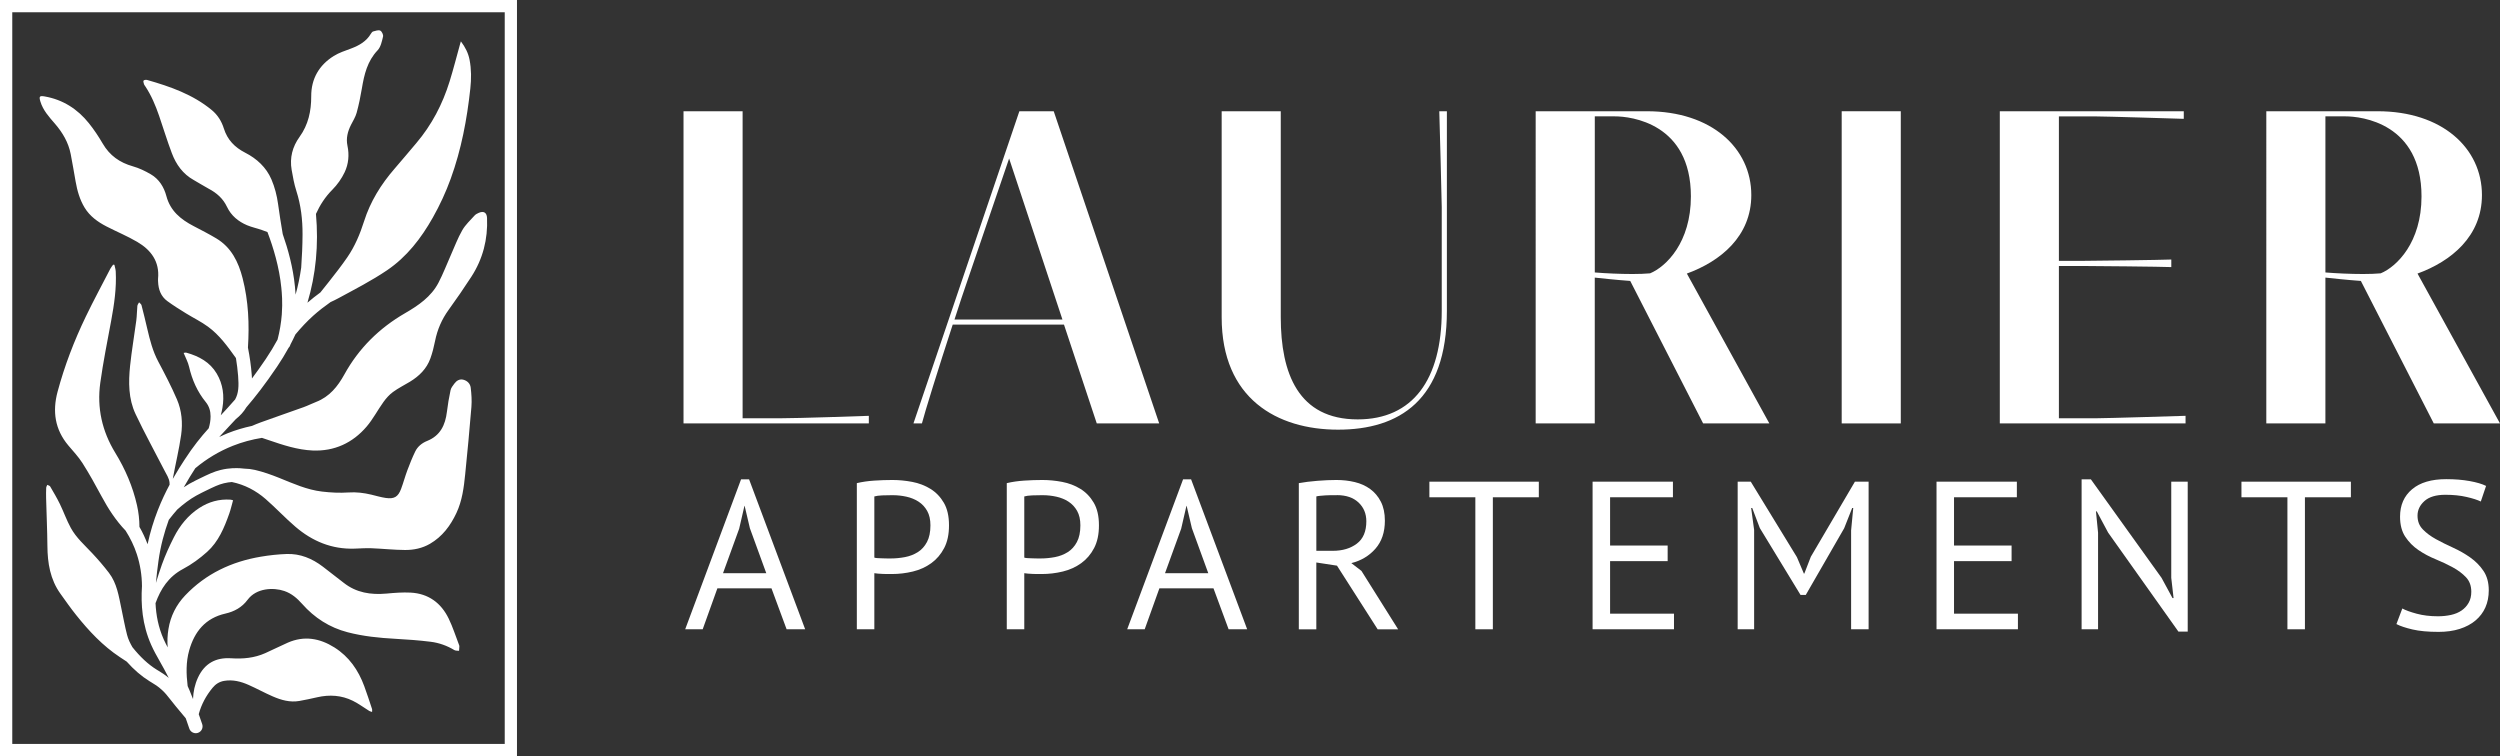 <svg xmlns="http://www.w3.org/2000/svg" id="Layer_1" viewBox="0 0 1080.08 326.69"><rect x="0" y="0" width="1080.08" height="326.69" fill="#333333" stroke="none"/><defs><style>      .cls-1 {        fill: #fff;      }    </style></defs><g><path class="cls-1" d="M295.3,48.06h25.53v132.65h15.99c7.9,0,36.03-.96,38.54-1.06v3.27h-80.06V48.06Z"></path><path class="cls-1" d="M459.67,140.25h-48.07c-6.36,19.46-12.14,38.15-13.3,42.68h-3.66l45.76-134.87h14.84l45.57,134.87h-26.97l-14.16-42.68ZM459,138.03l-23.03-69.55-18.78,55.01c-.1.29-3.18,9.25-4.82,14.55h46.63Z"></path><path class="cls-1" d="M625.1,134.28c0,38.73-20.72,51.35-47.02,51.35s-50.28-13.39-50.28-48.55V48.06h25.53v89.01c0,24.28,7.61,44.12,33.23,44.12,23.8,0,36.32-17.15,36.32-46.91v-44.8c0-2.79-.96-38.34-1.06-41.42h3.28v86.22Z"></path><path class="cls-1" d="M663.47,48.06h48.07c27.93,0,45.08,15.99,45.08,36.22,0,17.82-13.3,28.61-27.84,33.91l35.64,64.74h-28.61l-31.5-61.56c-6.55-.48-11.66-1.06-15.32-1.44v63h-25.53V48.06ZM689,117.71c4.72.39,10.89.67,16.28.67,2.89,0,5.49-.1,7.61-.29,6.93-2.89,17.63-13.3,17.63-33.24,0-31.6-25.92-34.58-32.85-34.58h-8.67v67.43Z"></path><path class="cls-1" d="M795.67,48.06h25.53v134.87h-25.53V48.06Z"></path><path class="cls-1" d="M863.98,48.06h79.48v3.28c-2.5-.1-34.39-1.06-38.53-1.06h-15.42v62.42h10.12c4.04,0,34.49-.39,38.44-.58v3.27c-3.95-.19-34.39-.48-38.44-.48h-10.12v65.79h16.18c4.14,0,36.03-.96,38.54-1.06v3.27h-80.25V48.06Z"></path><path class="cls-1" d="M979.13,48.06h48.07c27.93,0,45.08,15.99,45.08,36.22,0,17.82-13.3,28.61-27.84,33.91l35.64,64.74h-28.61l-31.5-61.56c-6.55-.48-11.66-1.06-15.32-1.44v63h-25.53V48.06ZM1004.65,117.71c4.72.39,10.89.67,16.28.67,2.89,0,5.49-.1,7.61-.29,6.93-2.89,17.63-13.3,17.63-33.24,0-31.6-25.92-34.58-32.85-34.58h-8.67v67.43Z"></path></g><g><path class="cls-1" d="M333.32,254.19h-23.39l-6.34,17.67h-7.56l24.14-64.78h3.46l24.23,64.78h-8.02l-6.53-17.67ZM312.38,247.63h18.67l-7.07-19.41-2.27-9.66h-.09l-2.27,9.84-6.98,19.22Z"></path><path class="cls-1" d="M370.18,208.73c2.31-.55,4.8-.91,7.47-1.09,2.67-.18,5.31-.27,7.93-.27,2.79,0,5.63.27,8.52.82,2.88.55,5.51,1.55,7.88,3.01,2.37,1.46,4.3,3.46,5.79,6.01,1.49,2.55,2.23,5.8,2.23,9.75s-.7,7.17-2.1,9.84c-1.4,2.67-3.25,4.84-5.56,6.51-2.31,1.67-4.95,2.87-7.93,3.6-2.98.73-6.04,1.09-9.2,1.09h-1.5c-.7,0-1.43-.01-2.19-.04-.76-.03-1.5-.08-2.23-.14-.73-.06-1.25-.12-1.55-.18v24.23h-7.56v-63.14ZM385.76,213.93c-1.58,0-3.1.03-4.56.09-1.46.06-2.61.21-3.46.46v26.42c.3.12.79.2,1.46.23.67.03,1.37.06,2.1.09.73.03,1.43.05,2.1.05h1.46c2.06,0,4.11-.2,6.15-.59,2.03-.39,3.87-1.11,5.51-2.14,1.64-1.03,2.96-2.49,3.96-4.37,1-1.88,1.5-4.28,1.5-7.2,0-2.49-.47-4.57-1.41-6.24-.94-1.67-2.19-3.01-3.74-4.01-1.55-1-3.3-1.71-5.24-2.14-1.94-.42-3.89-.64-5.83-.64Z"></path><path class="cls-1" d="M434.96,208.73c2.31-.55,4.8-.91,7.47-1.09,2.67-.18,5.31-.27,7.93-.27,2.79,0,5.63.27,8.52.82,2.88.55,5.51,1.55,7.88,3.01,2.37,1.46,4.3,3.46,5.79,6.01,1.49,2.55,2.23,5.8,2.23,9.75s-.7,7.17-2.1,9.84c-1.4,2.67-3.25,4.84-5.56,6.51-2.31,1.67-4.95,2.87-7.93,3.6-2.98.73-6.04,1.09-9.2,1.09h-1.5c-.7,0-1.43-.01-2.19-.04-.76-.03-1.5-.08-2.23-.14-.73-.06-1.25-.12-1.55-.18v24.23h-7.56v-63.14ZM450.54,213.93c-1.58,0-3.1.03-4.56.09-1.46.06-2.61.21-3.46.46v26.42c.3.12.79.2,1.46.23.67.03,1.37.06,2.1.09.73.03,1.43.05,2.1.05h1.46c2.06,0,4.11-.2,6.15-.59,2.03-.39,3.87-1.11,5.51-2.14,1.64-1.03,2.96-2.49,3.96-4.37,1-1.88,1.5-4.28,1.5-7.2,0-2.49-.47-4.57-1.41-6.24-.94-1.67-2.19-3.01-3.74-4.01-1.55-1-3.3-1.71-5.24-2.14-1.94-.42-3.89-.64-5.83-.64Z"></path><path class="cls-1" d="M524.28,254.19h-23.39l-6.34,17.67h-7.56l24.14-64.78h3.46l24.23,64.78h-8.02l-6.53-17.67ZM503.34,247.63h18.67l-7.07-19.41-2.27-9.66h-.09l-2.27,9.84-6.98,19.22Z"></path><path class="cls-1" d="M561.14,208.73c2.31-.42,4.96-.76,7.97-1,3.01-.24,5.75-.36,8.25-.36,2.79,0,5.45.3,7.97.91,2.52.61,4.74,1.61,6.65,3.01,1.91,1.4,3.45,3.22,4.6,5.47,1.15,2.25,1.73,4.98,1.73,8.2,0,4.98-1.37,9.02-4.1,12.12s-6.2,5.16-10.39,6.2l4.37,3.37,15.85,25.24h-8.84l-17.58-27.51-8.93-1.37v28.88h-7.56v-63.14ZM577.54,213.93h-2.46c-.85,0-1.67.03-2.46.09-.79.06-1.54.12-2.23.18-.7.06-1.26.15-1.69.27v23.5h7.11c4.19,0,7.65-1.03,10.39-3.1,2.73-2.06,4.1-5.28,4.1-9.66,0-3.28-1.12-5.98-3.37-8.11-2.25-2.12-5.38-3.19-9.38-3.19Z"></path><path class="cls-1" d="M664.82,214.84h-19.86v57.03h-7.56v-57.03h-19.86v-6.74h47.28v6.74Z"></path><path class="cls-1" d="M688.05,208.09h34.71v6.74h-27.15v20.86h24.87v6.74h-24.87v22.68h27.61v6.74h-35.17v-63.77Z"></path><path class="cls-1" d="M799.75,229.05l.91-9.57h-.46l-3.46,8.75-16.58,28.79h-2.28l-17.58-28.88-3.28-8.66h-.46l1.28,9.47v42.91h-7.11v-63.77h5.65l19.95,32.62,3.01,7.11h.18l2.82-7.29,19.04-32.43h5.92v63.77h-7.56v-42.82Z"></path><path class="cls-1" d="M836.64,208.09h34.71v6.74h-27.15v20.86h24.87v6.74h-24.87v22.68h27.61v6.74h-35.17v-63.77Z"></path><path class="cls-1" d="M910.8,230.14l-4.92-9.2h-.36l.91,9.2v41.73h-7.11v-64.78h4.01l30.52,42.55,4.74,8.75h.46l-1-8.75v-41.54h7.11v64.78h-4.01l-30.34-42.73Z"></path><path class="cls-1" d="M1015.66,214.84h-19.86v57.03h-7.56v-57.03h-19.86v-6.74h47.28v6.74Z"></path><path class="cls-1" d="M1067.68,255.65c0-2.55-.76-4.63-2.28-6.24-1.52-1.61-3.42-3.04-5.69-4.28-2.28-1.24-4.75-2.42-7.42-3.51-2.67-1.09-5.15-2.41-7.42-3.96-2.28-1.55-4.18-3.46-5.69-5.74-1.52-2.28-2.28-5.18-2.28-8.7,0-4.98,1.73-8.93,5.19-11.84,3.46-2.92,8.38-4.37,14.76-4.37,3.7,0,7.08.27,10.11.82,3.04.55,5.41,1.25,7.11,2.1l-2.28,6.74c-1.4-.69-3.45-1.35-6.15-1.97-2.7-.63-5.75-.94-9.16-.94-4.01,0-7.01.9-9.02,2.69-2,1.79-3.01,3.9-3.01,6.33s.76,4.34,2.28,5.92c1.52,1.58,3.42,2.99,5.69,4.24,2.28,1.25,4.75,2.48,7.42,3.69,2.67,1.22,5.15,2.63,7.42,4.24,2.28,1.61,4.18,3.54,5.69,5.79,1.52,2.25,2.28,5.04,2.28,8.38,0,2.73-.49,5.19-1.46,7.38-.97,2.19-2.4,4.07-4.28,5.65-1.88,1.58-4.16,2.79-6.83,3.64-2.67.85-5.71,1.28-9.11,1.28-4.56,0-8.32-.35-11.3-1.05-2.98-.7-5.28-1.47-6.92-2.32l2.55-6.74c1.4.77,3.46,1.52,6.2,2.26,2.73.74,5.8,1.11,9.2,1.11,2,0,3.89-.2,5.65-.59,1.76-.39,3.28-1.03,4.56-1.91,1.28-.88,2.29-1.99,3.05-3.33.76-1.33,1.14-2.92,1.14-4.74Z"></path></g><g><path class="cls-1" d="M223.35,326.69H0V0h223.35v326.69ZM5.3,321.4h212.76V5.3H5.3v316.1Z"></path><path class="cls-1" d="M200.24,164.06c-1.69-.44-2.99.38-3.96,1.69-.65.88-1.41,1.82-1.63,2.84-.66,3.08-1.19,6.2-1.57,9.33-.69,5.7-2.85,10.3-8.57,12.59-2.19.88-4.06,2.38-5.11,4.53-1.28,2.63-2.37,5.36-3.4,8.11-1,2.66-1.72,5.42-2.72,8.08-1.29,3.42-2.94,4.42-6.57,3.91-2.13-.3-4.21-.94-6.31-1.44-3.24-.77-6.45-1.17-9.84-.94-3.8.26-7.68.06-11.47-.39-6.5-.77-12.44-3.47-18.45-5.9-3.41-1.37-6.91-2.62-10.49-3.45-1.52-.35-3.02-.53-4.51-.55-.65-.07-1.29-.15-1.94-.18-1.46-.06-4.53-.2-8.38.75-2.97.73-5.2,1.81-9.25,3.78-.47.23-2.57,1.25-4.21,2.17-.82.46-1.64.99-2.47,1.53,1.83-3.26,3.57-6.03,4.99-8.23,4.88-4.08,10.32-7.34,16.19-9.68,4.05-1.61,8.29-2.75,12.6-3.44.97.32,1.95.64,2.92.98,6.19,2.12,12.45,4.2,19.01,4.48,9.35.39,17.24-3.25,23.29-10.32,2.78-3.25,4.78-7.16,7.3-10.66,1.15-1.6,2.52-3.14,4.09-4.29,2.28-1.67,4.85-2.95,7.29-4.42,4.03-2.44,7.28-5.62,8.89-10.13.86-2.42,1.5-4.94,2-7.46.98-4.94,2.91-9.4,5.87-13.49,3.39-4.69,6.68-9.46,9.82-14.31,4.99-7.71,7.16-16.22,6.77-25.39-.1-2.29-1.41-3.13-3.5-2.24-.67.29-1.39.64-1.86,1.16-1.86,2.07-3.98,4.01-5.34,6.38-1.93,3.36-3.3,7.05-4.88,10.6-1.8,4.04-3.36,8.19-5.41,12.1-3.18,6.07-8.67,9.81-14.42,13.14-11.16,6.46-20,15.17-26.24,26.49-2.86,5.19-6.44,9.62-12.19,11.85-1.82.7-3.56,1.6-5.39,2.26-6.19,2.23-12.42,4.35-18.61,6.6-1.25.45-2.48.97-3.71,1.5-3.57.76-7.08,1.8-10.47,3.15-1.25.5-2.47,1.07-3.69,1.64,1.33-1.47,2.67-2.9,4.07-4.39,1.01-1.08,2.07-2.2,3.14-3.36,1.85-1.45,3.37-3.14,4.52-5.07,3.77-4.39,8.05-9.84,13.27-17.57,1.87-2.76,3.47-5.42,4.95-8.1.35-.35.63-.76.77-1.27.01-.05.02-.11.04-.16.76-1.43,1.47-2.89,2.16-4.38,2.41-2.89,4.98-5.66,7.78-8.17,2.33-2.09,4.83-4,7.4-5.81,1.13-.52,2.26-1.05,3.35-1.65,7.11-3.86,14.37-7.57,21.05-12.09,8.53-5.78,14.74-13.82,19.81-22.81,3.04-5.39,5.61-10.96,7.71-16.75,4.57-12.6,7.04-25.67,8.47-38.97.45-4.17.47-8.31-.33-12.43-.55-2.85-1.83-5.39-3.75-7.95-.18.59-.25.83-.32,1.07-1.51,5.43-2.89,10.89-4.56,16.27-3.04,9.82-7.72,18.78-14.4,26.65-3.14,3.69-6.23,7.42-9.41,11.08-5.83,6.73-10.44,14.15-13.14,22.68-1.74,5.5-3.97,10.79-7.24,15.55-2.5,3.64-5.24,7.13-7.97,10.6-1.21,1.53-2.43,3.05-3.65,4.58-1.93,1.4-3.8,2.88-5.6,4.44,3.64-12.15,4.88-25,3.68-38.37,1.72-3.81,3.97-7.33,7.09-10.46,2.14-2.15,4-4.79,5.3-7.53,1.69-3.56,2.05-7.51,1.22-11.45-.68-3.21.09-6.15,1.51-9,.87-1.73,1.96-3.42,2.46-5.26.94-3.44,1.66-6.96,2.25-10.48,1.01-6.04,2.35-11.81,6.81-16.51,1.36-1.44,1.84-3.85,2.34-5.91.19-.76-.51-2.25-1.2-2.58-.79-.38-2.04.09-3.05.35-.39.1-.76.58-.99.98-1.96,3.32-5.06,5.08-8.54,6.39-2.56.96-5.23,1.81-7.52,3.24-6.34,3.97-9.75,9.83-9.73,17.37.02,6.4-1.24,12.31-5.05,17.59-3.06,4.24-4.31,9.02-3.41,14.22.53,3.06,1.08,6.15,2.03,9.09,1.98,6.15,2.71,12.46,2.68,18.84-.02,4.78-.25,9.56-.58,14.33-.56,3.96-1.36,7.85-2.42,11.66-.09-1.49-.2-2.7-.29-3.54-.81-8.22-2.99-16.12-5.27-22.62-.74-4.33-1.42-8.67-2.02-13.03-.49-3.61-1.43-7.28-2.87-10.62-2.23-5.18-6.32-8.95-11.29-11.49-4.58-2.34-7.73-5.59-9.28-10.55-.96-3.06-2.66-5.81-5.23-7.92-8.17-6.73-17.89-10.12-27.86-12.97-.48-.14-1.28-.05-1.57.27-.23.25.04,1.02.18,1.54.07.29.31.55.48.81,2.66,3.97,4.49,8.34,6.04,12.83,1.85,5.38,3.49,10.84,5.51,16.16,1.84,4.88,4.76,9.02,9.5,11.64,2.17,1.2,4.24,2.57,6.42,3.73,3.45,1.82,6.22,4.24,7.92,7.85,1.8,3.79,4.89,6.33,8.68,7.93,2.07.87,4.32,1.32,6.45,2.08.78.28,1.57.56,2.34.86,2.51,6.59,5.13,15.18,6,24.09.21,2.15.6,6.14.2,11.49-.28,3.66-.91,7.31-1.83,10.87-1.51,2.79-3.15,5.52-5.08,8.38-2.14,3.17-4.13,5.95-5.98,8.43-.03-.51-.06-1.03-.1-1.57-.3-3.89-.86-7.83-1.64-11.78.65-10.06.24-20.07-2.31-29.99-1.8-7-4.86-13.3-11.38-17.19-3.2-1.91-6.53-3.61-9.84-5.34-5.5-2.86-10-6.52-11.7-12.91-1.04-3.91-3.15-7.34-6.73-9.43-2.43-1.42-5.06-2.69-7.76-3.45-5.67-1.6-10.01-4.66-13-9.79-1.8-3.08-3.79-6.09-6.02-8.86-4.91-6.12-11.19-10.14-19.02-11.53-2.28-.41-2.57-.03-1.92,2.16,1.14,3.82,3.75,6.67,6.27,9.58,3.34,3.86,5.86,8.12,6.84,13.17.76,3.93,1.43,7.88,2.12,11.82.7,3.97,1.77,7.81,3.88,11.29,2.27,3.74,5.69,6.19,9.47,8.14,4.4,2.27,9,4.16,13.26,6.66,5.97,3.5,9.73,8.51,9.01,15.92-.04.42,0,.84.01,1.26.13,3.38,1.21,6.37,3.99,8.41,2.58,1.89,5.31,3.59,8.03,5.27,3.17,1.97,6.58,3.6,9.57,5.8,4.9,3.59,8.41,8.46,11.93,13.38.05.06.08.13.12.19.41,2.58.75,5.14.94,7.68.34,4.45.22,7.41-1.29,10.17-2.23,2.58-4.28,4.79-6.21,6.85.28-1.1.54-2.15.72-3.22.89-5.2.25-10.21-2.46-14.8-2.95-4.98-7.68-7.5-13.05-9.02-.45-.13-.99.06-1.25.09.86,2.13,1.9,3.98,2.35,5.97,1.29,5.64,3.55,10.77,7.22,15.27,1.44,1.77,2.08,3.86,2.07,6.17,0,1.81-.31,3.52-.81,5.15-3.33,3.7-6.69,7.81-10.48,13.67-1.34,2.07-3.1,4.81-5,8.15.02-.11,0-.23.03-.34,1.15-6.21,2.65-12.36,3.54-18.6.74-5.2.28-10.51-1.81-15.37-2.4-5.59-5.24-11.01-8.1-16.4-2.36-4.44-3.57-9.2-4.7-14.03-.8-3.43-1.62-6.86-2.51-10.27-.12-.47-.69-.82-1.05-1.23-.26.52-.69,1.02-.74,1.56-.21,2.1-.18,4.22-.46,6.3-.86,6.53-2,13.02-2.68,19.56-.73,7.07-.74,14.25,2.35,20.82,3.88,8.23,8.31,16.21,12.45,24.31.88,1.71,2.08,3.48,2.24,5.3.03.31.01.62.03.94-1.71,3.2-3.47,6.86-5.08,10.97-.03.06-.05.12-.07.18-1.7,4.37-3.23,9.24-4.36,14.56-.99-2.58-2.13-5.1-3.52-7.48-.01-3.14-.36-6.26-1.05-9.33-1.82-8.08-5.07-15.62-9.38-22.66-5.73-9.36-7.98-19.46-6.49-30.24,1.25-9.02,3.06-17.96,4.72-26.92,1.3-7.01,2.33-14.04,1.96-21.19-.05-.97-.38-1.93-.58-2.9-.18-.02-.36-.03-.54-.05-.41.58-.89,1.12-1.21,1.74-3.55,6.88-7.23,13.69-10.59,20.66-5.04,10.46-9.2,21.27-12.21,32.5-2.27,8.47-1.16,16.29,4.63,23.18,2.1,2.5,4.39,4.9,6.13,7.64,2.93,4.62,5.6,9.41,8.18,14.24,2.91,5.44,6.22,10.55,10.45,14.95,2.03,3.2,3.7,6.6,4.87,10.22,1.43,4.41,2.17,9.03,2.2,13.71,0,.01,0,.02,0,.03-.49,7.92.07,16.62,4.01,25.44,1.1,2.47,2.31,4.62,3.72,7.1,1.17,2.08,2.44,4.33,3.84,7.11-1.72-1.43-3.21-2.35-4.44-3.09l-.76-.46c-3.69-2.28-7.21-5.59-10.5-9.73-.96-1.67-1.81-3.39-2.3-5.29-.97-3.76-1.65-7.6-2.46-11.41-1.13-5.35-1.91-10.86-5.35-15.37-2.26-2.96-4.71-5.8-7.26-8.52-3.27-3.5-6.93-6.69-9.24-10.93-1.81-3.31-3.07-6.92-4.72-10.32-1.26-2.59-2.74-5.08-4.19-7.57-.21-.36-.83-.48-1.26-.71-.16.42-.44.84-.46,1.28-.06,1.47-.08,2.95-.04,4.42.18,6.9.5,13.79.56,20.69.06,7.42,1.2,14.49,5.65,20.68,2.21,3.08,4.38,6.19,6.75,9.15,5.51,6.9,11.5,13.31,18.94,18.23.97.64,1.95,1.28,2.92,1.92,3.11,3.49,6.41,6.34,9.88,8.48l.82.5c1.39.83,2.82,1.69,4.57,3.31,1.35,1.24,2.15,2.25,3.74,4.27.6.76,1.29,1.64,2.16,2.71,1.61,1.99,3.06,3.72,4.34,5.21.52,1.47,1.05,2.93,1.52,4.4.4,1.25,1.56,2.05,2.8,2.05.3,0,.6-.04.9-.14,1.55-.49,2.4-2.15,1.91-3.7-.47-1.46-1-2.92-1.52-4.38,1.12-4.17,3.14-7.95,5.96-11.38,1.3-1.58,2.89-2.65,5.02-3.01,3.76-.63,7.24.27,10.59,1.76,3.51,1.55,6.88,3.43,10.4,4.95,3.64,1.58,7.45,2.68,11.5,1.97,2.59-.45,5.15-1.02,7.72-1.6,5.31-1.21,10.5-.89,15.39,1.53,2.48,1.22,4.73,2.92,7.09,4.38.36.22.81.29,1.22.43,0-.44.1-.92-.03-1.31-1.09-3.29-2.16-6.6-3.36-9.85-2.55-6.9-6.56-12.72-12.88-16.7-6.36-4-13.07-5.17-20.16-2.06-3.28,1.44-6.47,3.08-9.74,4.53-4.69,2.09-9.63,2.55-14.7,2.21-6.65-.44-11.52,2.23-14.36,8.37-1.37,2.96-2.01,6.05-2.13,9.24-.51-1.27-.99-2.56-1.53-3.81-.27-.63-.53-1.21-.79-1.8-.62-5.15-.78-10.32.67-15.43,2.3-8.12,7.01-13.92,15.64-15.88,3.85-.87,7.17-2.69,9.59-5.96,3.8-5.13,11.18-5.39,15.85-3.8,3.19,1.09,5.55,3.15,7.7,5.57,5.34,6.04,11.84,10.22,19.67,12.26,6.76,1.76,13.65,2.45,20.61,2.83,5.09.28,10.2.65,15.26,1.28,3.62.45,7.06,1.68,10.23,3.59.55.33,1.36.23,2.04.32.05-.66.11-1.31.13-1.97,0-.2-.07-.42-.15-.61-1.46-3.78-2.68-7.67-4.44-11.3-3.3-6.82-8.78-10.86-16.48-11.27-3.45-.18-6.95.1-10.41.42-6.74.61-13.03-.34-18.51-4.67-2.98-2.35-5.98-4.67-9-6.97-4.62-3.52-9.78-5.67-15.65-5.46-3.72.13-7.45.54-11.12,1.16-12.66,2.13-23.81,7.38-32.72,16.76-3.83,4.03-6.31,8.93-7.21,14.51-.43,2.65-.55,5.29-.32,7.92-.61-1.14-1.19-2.27-1.71-3.44-2.36-5.3-3.31-10.55-3.55-15.67,2.23-6.12,5.57-11.42,11.9-14.78,3.73-1.98,7.24-4.55,10.39-7.38,4.91-4.4,7.4-10.42,9.56-16.51.66-1.86,1.09-3.8,1.65-5.78-.54-.13-.83-.25-1.13-.27-4.9-.33-9.39.94-13.49,3.61-4.85,3.17-8.36,7.55-10.95,12.64-1.92,3.79-3.7,7.69-5.14,11.69-.95,2.65-1.8,5.33-2.62,8.03.27-3.21.67-6.34,1.08-9.34.91-6.69,2.56-12.62,4.48-17.9,1.18-1.51,2.37-3.02,3.64-4.44,2.74-2.46,5.51-4.52,8.17-6,1.52-.85,3.47-1.8,3.93-2.02,3.91-1.9,5.7-2.77,8.07-3.35,1.27-.31,2.41-.46,3.43-.54,5.54,1.15,10.41,3.7,14.63,7.38,4.4,3.84,8.39,8.14,12.82,11.93,7.32,6.28,15.77,9.81,25.6,9.47,2.42-.08,4.85-.26,7.26-.17,4.84.19,9.67.73,14.5.76,3.76.03,7.49-.76,10.78-2.67,5.33-3.09,8.86-7.82,11.44-13.32,2.48-5.29,3.21-11,3.78-16.71.97-9.7,1.91-19.4,2.69-29.11.22-2.75.03-5.56-.3-8.31-.2-1.68-1.41-2.97-3.13-3.43Z"></path></g></svg>